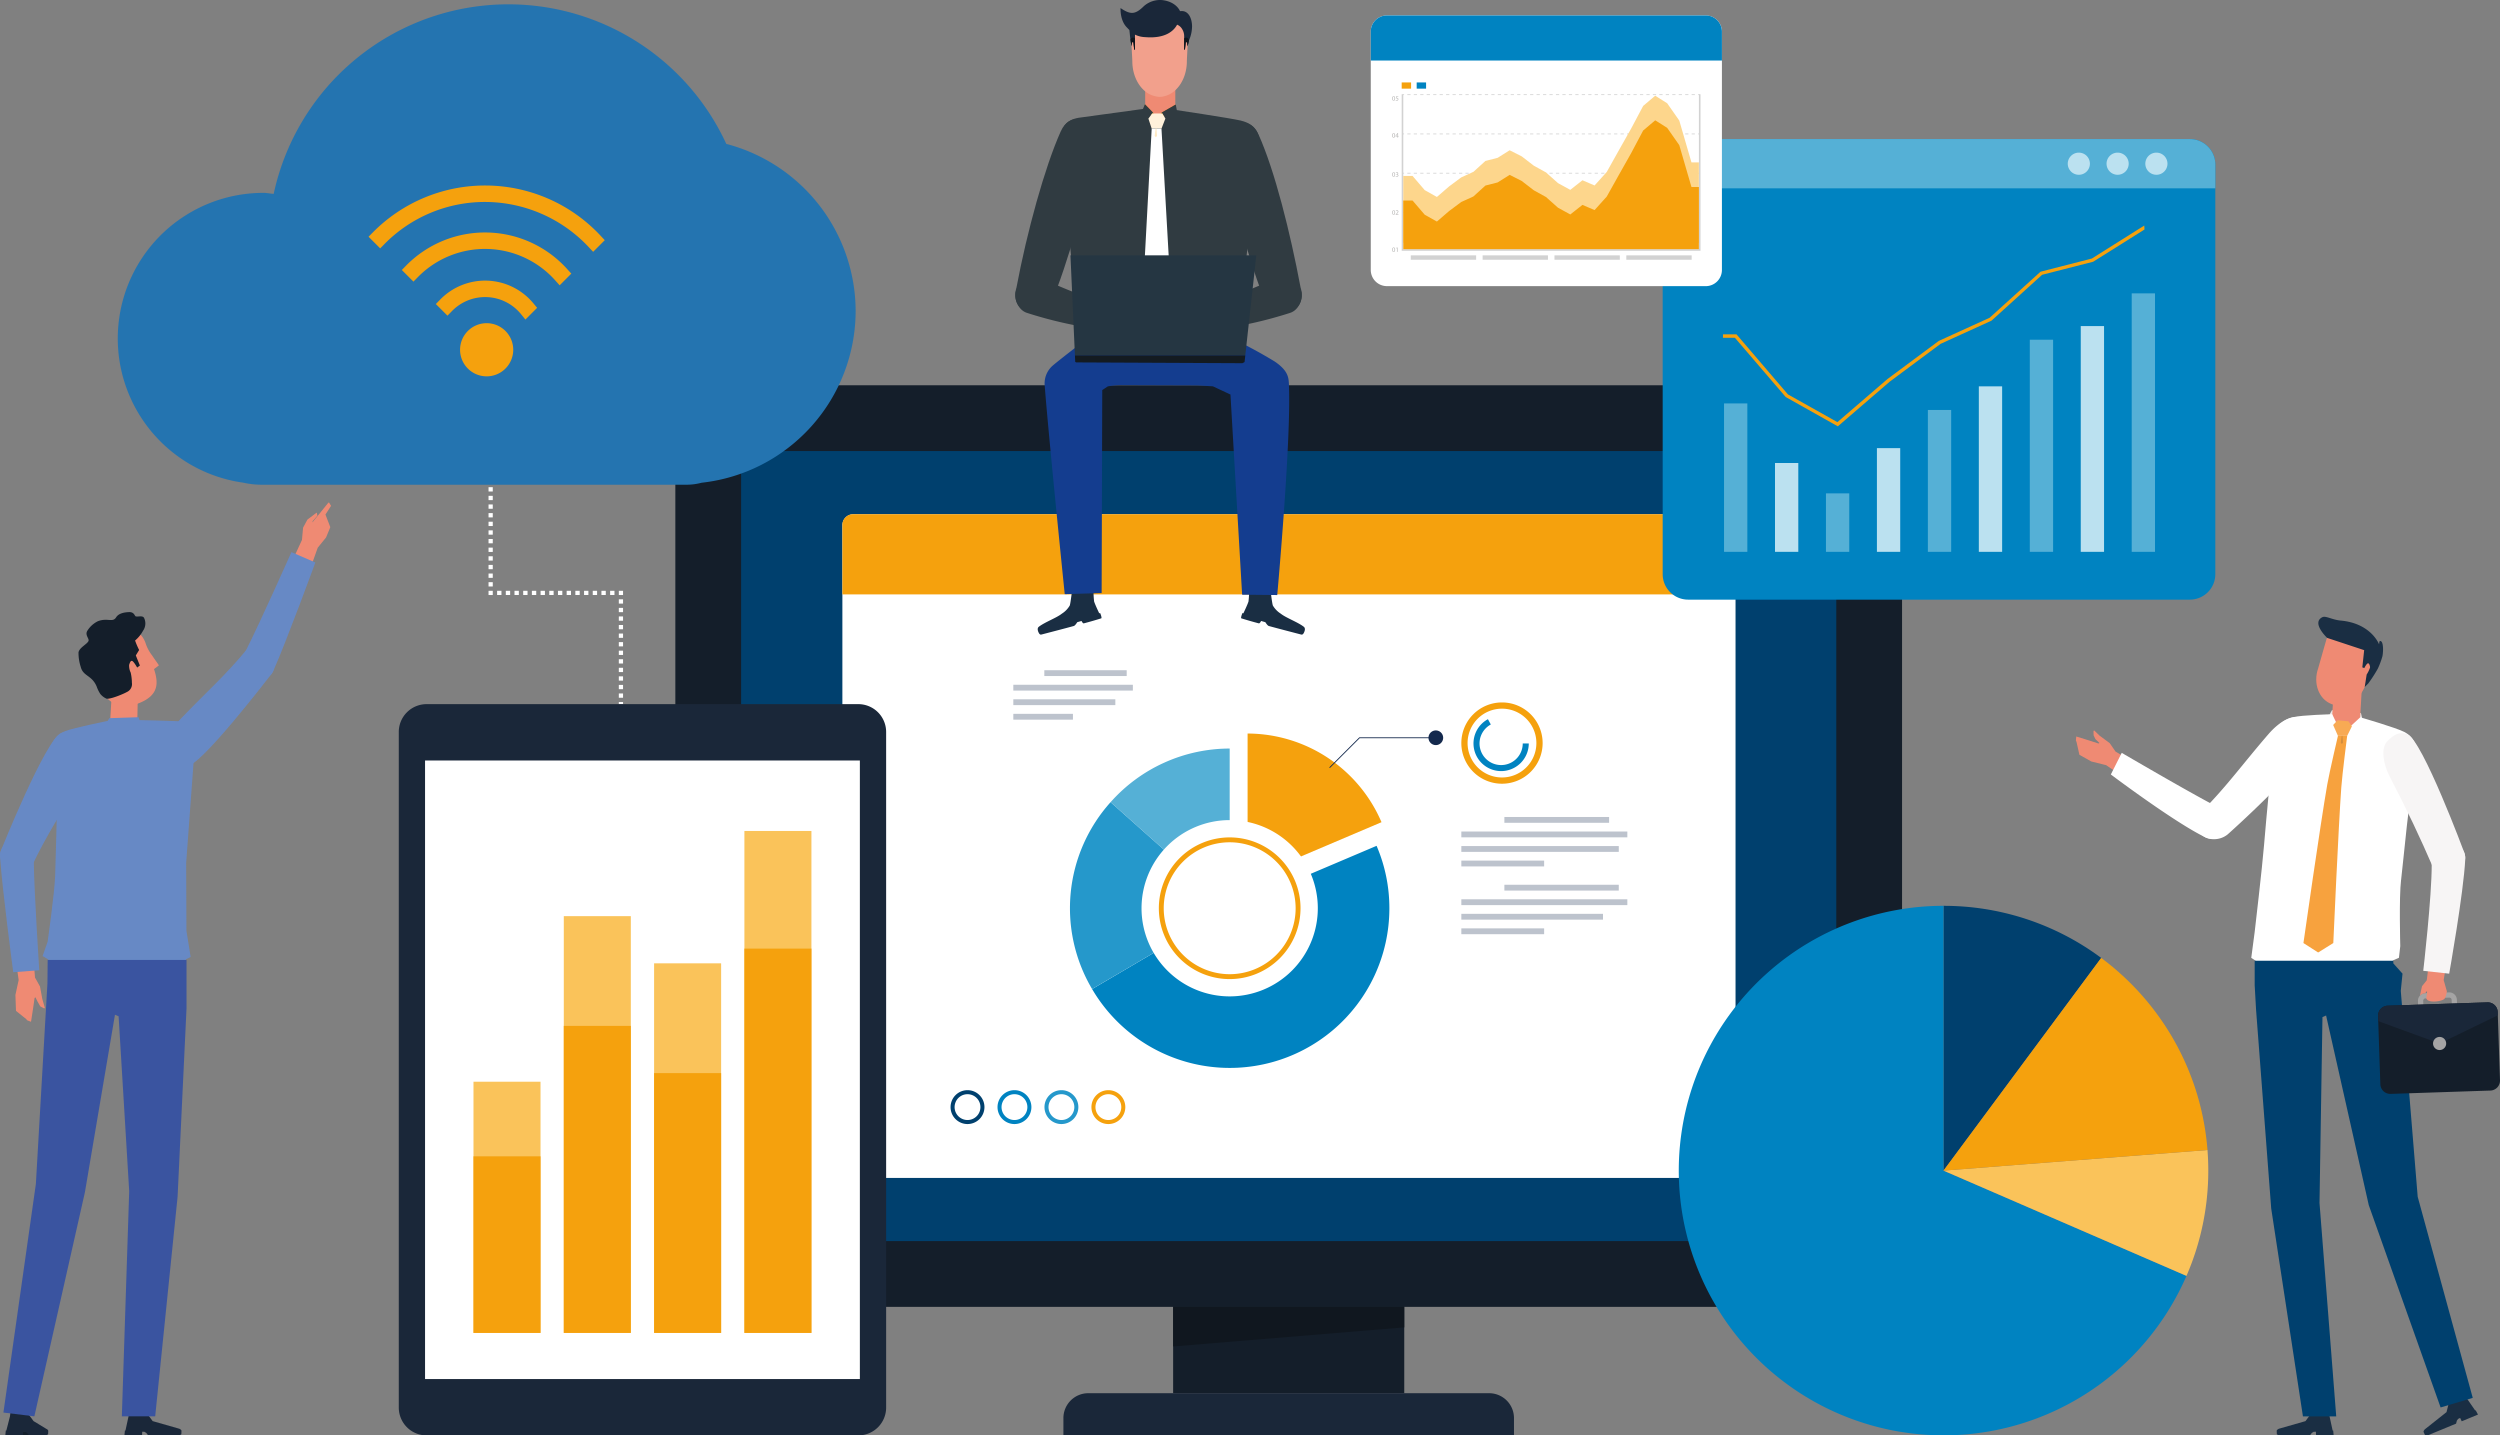 <svg height="358.852" viewBox="0 0 625 358.852" width="625" xmlns="http://www.w3.org/2000/svg" xmlns:xlink="http://www.w3.org/1999/xlink"><rect x="0" y="0" width="625" height="358.852" fill="#808080" stroke="none"/><clipPath id="a"><path d="m0 0h625v358.852h-625z"/></clipPath><clipPath id="b"><path d="m0 0h184.494v120.095h-184.494z"/></clipPath><clipPath id="c"><path d="m0 0h.559v2.032h-.559z"/></clipPath><g clip-path="url(#a)"><path d="m0 0h57.779v38.031h-57.779z" fill="#141e2a" transform="translate(293.284 310.271)"/><g clip-path="url(#a)"><path d="m403.6 391.74h-112.645v-4.334a6.216 6.216 0 0 1 6.216-6.216h100.211a6.216 6.216 0 0 1 6.216 6.216z" fill="#1a2739" transform="translate(-25.103 -32.888)"/><path d="m320.977 357.562h57.779v5.131l-57.779 4.774z" fill="#10171f" transform="translate(-27.693 -30.849)"/><path d="m481.792 335.808h-287.351a9.663 9.663 0 0 1 -9.663-9.663v-211.065a9.663 9.663 0 0 1 9.663-9.663h287.351a9.663 9.663 0 0 1 9.663 9.663v211.065a9.662 9.662 0 0 1 -9.663 9.663" fill="#141e2a" transform="translate(-15.942 -9.095)"/><path d="m0 0h273.793v197.508h-273.793z" fill="#00406e" transform="translate(185.277 112.763)"/><path d="m451.009 306.62h-217.769a2.761 2.761 0 0 1 -2.761-2.761v-160.408a2.762 2.762 0 0 1 2.761-2.761h217.769a2.762 2.762 0 0 1 2.761 2.761v160.408a2.761 2.761 0 0 1 -2.761 2.761" fill="#fff" transform="translate(-19.885 -12.138)"/><path d="m451.07 140.691h-217.938a2.653 2.653 0 0 0 -2.653 2.653v17.4h223.292v-17.352a2.7 2.7 0 0 0 -2.7-2.7" fill="#f5a10d" transform="translate(-19.885 -12.138)"/><path d="m0 0h7.527v15.777h-7.527z" fill="#ef8a73" transform="translate(286.299 19.67)"/><path d="m317.707 24.375c3.231-.7 5.7-4.347 5.7-8.776 0-.481.239-4.584.349-7.293a4.176 4.176 0 0 0 -1.83-3.622l-.558-.38a4.194 4.194 0 0 0 -2.356-.725h-5.437a4.19 4.19 0 0 0 -4.187 4.352c.111 2.687.387 7.164.387 7.668 0 4.53 2.588 8.232 5.928 8.806a3.551 3.551 0 0 0 1.014.115 3.715 3.715 0 0 0 .987-.145" fill="#f2a08c" transform="translate(-26.693 -.309)"/><path d="m324.465 6.568c-.019-1.926-.874-4.109-3.005-3.772 0 0-.859-2.331-4.41-2.768a6.1 6.1 0 0 0 -4.593 1.472c-2.167 2.151-3.341 2.24-5.866.518 0 0-.2 2.993 1.529 4.79.249.26.466.488.672.7.033.267.07.583.109.969a25.677 25.677 0 0 0 .444 3.066l.116-.991h.327l.212 1.831.2.016-.005-3.742a6.25 6.25 0 0 0 2.555.627c5.337.443 7.3-1.823 7.974-3.114a2.522 2.522 0 0 1 1.257 1.1 3.317 3.317 0 0 1 .512 1.683v.572 2.87l.2-.016.208-1.825h.327l.119 1.021a14.165 14.165 0 0 0 .32-1.416 8.977 8.977 0 0 0 .8-3.6" fill="#1a2739" transform="translate(-26.451)"/><path d="m309.7 10.334a.766.766 0 0 0 -.4.441 13.563 13.563 0 0 0 .281 1.661l.116-.991h.327l.207 1.825.2.016v-2.807a.7.7 0 0 0 -.729-.144" fill="#0f151c" transform="translate(-26.685 -.887)"/><path d="m324.192 13.269.208-1.824h.327l.119 1.021a14.2 14.2 0 0 0 .32-1.417s.016-.035.042-.093a.869.869 0 0 0 -.464-.624.717.717 0 0 0 -.751.163v2.789z" fill="#0f151c" transform="translate(-27.953 -.887)"/><path d="m294.516 85.037 1.77.4.094 1.907 36.7.115-.046-1.977 1.452-1.049 5.414-44.173c.178-3.2.033-6.446-4.728-7.568-2.479-.585-16.3-2.654-16.3-2.654l-4.444 2.654-3.06-2.969-16.634 2.277c-3.432.591-4.677 2.541-4.485 7z" fill="#303b41" transform="translate(-25.04 -2.564)"/><path d="m340.137 167.156s-.187-.107-.218-.06c-.1.154-.5 1.238-.281 1.308 1.053.333 2.88.872 4.36 1.256.263.069.567-.6.567-.6l1.074.308s.5.852.866.952c2.006.556 6.635 1.757 7.948 2.1.226.058.274.071.364.052a.68.68 0 0 0 .305-.219c.252-.355.687-1.3.122-1.74-1.524-1.181-4.483-2.239-5.76-3.278a5.992 5.992 0 0 1 -1.969-2.028c-.232-.584-.725-5.026-.725-5.026h-5.232a25.3 25.3 0 0 1 -.138 4.02c-.285.889-1.283 2.956-1.283 2.956" fill="#1a2e43" transform="translate(-29.297 -13.82)"/><path d="m299.31 167.156s.187-.107.218-.06c.1.154.5 1.238.281 1.308-1.053.333-2.88.872-4.36 1.256-.263.069-.567-.6-.567-.6l-1.074.308s-.5.852-.866.952c-2.006.556-6.635 1.757-7.948 2.1-.226.058-.274.071-.364.052a.68.68 0 0 1 -.305-.219c-.252-.355-.687-1.3-.122-1.74 1.524-1.181 4.483-2.239 5.76-3.278a5.992 5.992 0 0 0 1.969-2.028c.232-.584.725-5.026.725-5.026h5.232a25.3 25.3 0 0 0 .138 4.02c.285.889 1.283 2.956 1.283 2.956" fill="#1a2e43" transform="translate(-24.496 -13.82)"/><path d="m295.483 93.235s-5.736 4.364-7.737 6.081a5.936 5.936 0 0 0 -1.909 4.951c1 12.948 5.007 52.11 5.007 52.11l9.226-.277.154-50.745 1.389-.921a18.657 18.657 0 0 1 3.766-.322l18.55.07 3.961.235 4.386 2.051 2.916 50.039 8.778.09s3.617-39.825 2.9-53.069c-.086-1.584-.446-3.205-3.5-5.294a116.092 116.092 0 0 0 -10.4-5.641l-.262-1.777-37.211.087z" fill="#143d8f" transform="translate(-24.66 -7.835)"/><path d="m295.215 81.873 7.434 2.222 7.042 1.1 1.173 3.805-.533 4.242-1.122.026-.209-1.268-6.085.143.161-2.311-1.611-1.38-7.428-.881z" fill="#f2b190" transform="translate(-25.369 -7.064)"/><path d="m336.921 81.873-7.434 2.222-7.042 1.1-1.174 3.805.533 4.241 1.122.026.212-1.267 6.085.144-.162-2.181 1.611-1.38 7.305-1.489z" fill="#f2b190" transform="translate(-27.718 -7.064)"/><path d="m354 74.753c-2.609-13.879-6.468-29.24-10.469-38.145-2.159-4.806-6.832-2.9-7.909-1.867-1.44 1.374-1.379 4.717-.662 8.29 1.318 6.57 6.467 26.892 10.411 35.605 1.33 2.941 4.415 2.88 6.6 1.836 3.481-1.664 2.028-5.719 2.028-5.719" fill="#303b41" transform="translate(-28.857 -2.889)"/><path d="m351.027 84.785a104.42 104.42 0 0 1 -18.183 4.11l-2.125-6.433s5.194-1.1 15.7-5.858c2.96-1.34 6.294-.576 7.4 2.683.56 1.648-.415 4.775-2.8 5.5" fill="#303b41" transform="translate(-28.534 -6.555)"/><path d="m278.09 74.67c2.609-13.879 7.068-30.124 11.068-39.028 2.159-4.806 6.831-2.9 7.909-1.868 1.44 1.374 1.378 4.717.662 8.29-1.318 6.57-7.067 27.775-11.01 36.489-1.33 2.941-4.415 2.88-6.6 1.836-3.481-1.664-2.028-5.719-2.028-5.719" fill="#303b41" transform="translate(-23.967 -2.806)"/><path d="m280.739 84.785a104.44 104.44 0 0 0 18.183 4.11l2.125-6.433s-5.194-1.1-15.7-5.858c-2.96-1.34-6.294-.576-7.4 2.683-.56 1.648.415 4.775 2.8 5.5" fill="#303b41" transform="translate(-23.967 -6.555)"/><path d="m321.2 30.019.07-1.341-.115-.016-3.46 1.983-1.049 1.975z" fill="#ad730c" transform="translate(-27.319 -2.473)"/><path d="m317.793 30.646.119.037 2.122 3.543 1.593-4.2-.258-1.351-.115-.016z" fill="#303b41" transform="translate(-27.418 -2.473)"/><path d="m313.338 29.979-.127-1.35.114-.016 1.974 2.028 1.049 1.975z" fill="#ad730c" transform="translate(-27.023 -2.469)"/><path d="m315.258 30.641-.119.037-2.411 3.3v-4.271l.441-1.077.115-.016z" fill="#303b41" transform="translate(-26.981 -2.469)"/><path d="m315.028 34.832h2.452l.978-2.513-.767-1.279h-2.536l-.948 1.285z" fill="#fff1db" transform="translate(-27.109 -2.678)"/><path d="m317.307 35.19 2.81 49.577-4.011 2.5-3.9-2.5 2.654-49.577z" fill="#fff" transform="translate(-26.936 -3.036)"/><path d="m316.377 35.19.145 1.829-.3.325-.3-.325.248-1.829z" fill="#ffeac3" transform="translate(-27.258 -3.036)"/><path d="m339.351 69.855h-46.469l1.118 25.028h42.59z" fill="#253642" transform="translate(-25.269 -6.027)"/><path d="m336.516 98.907.183-1.661h-42.59l.072 1.611.252.133 41.546.2z" fill="#141b21" transform="translate(-25.375 -8.39)"/><path d="m4.346 275.184 2.555 2.06.252.305.951.365.514-3.323.382-2.632.221-.151.471.979.734 1.284.971.509.175-.131-.65-2.233-.567-3.108-1.249-2.25-.529-6.423-4.527.226.966 6.825-.809 3.729z" fill="#ef8a73" transform="translate(-.35 -22.47)"/><path d="m7.878 234.005s-.641 1.411-4.063.558c-1.982-.5-4.543-1.9-3.588-4.615 0 0 11.274-28.1 15.1-29.411 2.049-.7 4.34.723 5.852 2.373 1.6 1.74.864 5.705-.821 8.743-4.632 8.354-8.854 14.555-12.476 22.352" fill="#6789c5" transform="translate(-.002 -17.286)"/><path d="m3.311 262.852s-2.729-20.4-3.3-28.831c-.207-3.037 3.013-4.885 5.025-4.468 2.559.531 3.372 3.325 3.407 5.656.125 8.087 1.367 27.16 1.367 27.16z" fill="#6789c5" transform="translate(0 -19.8)"/><path d="m30.437 191.251 6.58-.349-.207 10.453-6.99.257z" fill="#ef8a73" transform="translate(-2.573 -16.471)"/><path d="m41.81 181.186c.019.056-1.212.909-1.192.965 1.308 3.927.976 6.964-4.782 8.861a6.33 6.33 0 0 1 -8.371-4.2c-.195-.566-2.992-7.757-3.068-8.321l1.9-3.048 4.615-3.127 4.476-.23a6.238 6.238 0 0 1 3.112 3.547 9.972 9.972 0 0 0 1.659 3.11c.852 1.3 1.584 2.238 1.655 2.443" fill="#ef8a73" transform="translate(-2.105 -14.847)"/><path d="m33.584 187.445c-.89.511-4.059 1.824-5.076 1.68a3.993 3.993 0 0 1 -1.581-1.19 8.459 8.459 0 0 1 -.915-1.871c-1.223-2.88-3.384-2.5-3.987-4.916a11.41 11.41 0 0 1 -.55-3.58c.185-1.238 2.236-2.1 2.51-2.906.2-.588-.992-1.481-.271-2.565a6.437 6.437 0 0 1 2.626-2.353c2.445-.906 3.679.43 4.551-.976.7-1.125 2.416-1.257 3.18-1.293 1.323-.062 1.417.918 1.675 1.043.477.229 1.69-.283 2.1.372a3.153 3.153 0 0 1 -.252 3.269 8.322 8.322 0 0 1 -1.975 2.42 19.047 19.047 0 0 0 1.013 2.37l-.826 1.354s.792 2.007 1.017 2.52l-.682.519s-.9-1.649-1.331-1.68c-.378-.027-.547.641-.679 1a3.9 3.9 0 0 0 .387 1.927 11.522 11.522 0 0 1 .306 2.557 2.164 2.164 0 0 1 -1.241 2.3" fill="#141e2a" transform="translate(-1.85 -14.449)"/><path d="m35.889 196.959s7.256.151 9.346.258c5.143.261 4.532 5.2 4.244 9.232l-1.932 26.222.066 16.942 1.056 6.551-1.161.567-.089 2.309-34.378.139.042-2.375-1.435-.858 1.259-3.568s1.716-12 1.888-16.5c.165-4.326.435-16.5.435-16.5l-1.758-10.032c-.634-3.225-.275-8.113 3.919-9.672 2.229-.828 10.515-2.516 10.515-2.516l.444-.685 7.307-.242z" fill="#6789c5" transform="translate(-1.005 -16.93)"/><path d="m38.674 391.275h-.185l-.04.921h-4.407l.12-1.219h.144v-.013l.969-4.479h4.576l.1.59 1.155 1.548 6.684 1.912s.525.228.515.518l-.018.528-.011.318s-.082.141-.627.3h-7.671l-.463-.617-.45-.283z" fill="#1a2739" transform="translate(-2.937 -33.345)"/><path d="m0 0h2.191v1.068h-2.191z" fill="#131f2b" transform="translate(5.481 357.784)"/><path d="m6.086 391.23h-.186l-.04.921h-4.406l.12-1.219h.143v-.013l.9-3.531.175-1.424 4.473.476.1.59 1.155 1.548 3.147 1.912s.526.228.516.518l-.019.528-.01.318s-.082.141-.627.3h-4.137l-.463-.617-.45-.283z" fill="#1a2739" transform="translate(-.125 -33.3)"/><path d="m9.048 318.65-8.113 57.15 7.734.948 12.639-56.018 7.516-44.388.908.395 2.649 43.724-1.839 56.284h8.338l5.6-54.9 2.229-47v-12.211h-34.709l-.058 5.849z" fill="#3a54a0" transform="translate(-.081 -22.659)"/><path d="m89.326 143.657-1.215-3.157 1.4-2.174-.483-.815h-.176l-2.174 2.7-1.761 2.175-.1.048.149-.347.577-.655.536-.617-.117-.762-.083-.006-2.262 1.7-1.1 2.027-.281 3.082-4.019 8.712 4.782 2.123 3.18-8.9 2.089-2.573z" fill="#ef8a73" transform="translate(-6.749 -11.864)"/><path d="m65.552 177.823s.982-1.2 4.071.5c1.789.985 3.906 3 2.286 5.38 0 0-18.409 24.063-21.2 23-4.437-1.7-4.337-3.4-4.622-5.919-.265-2.346.829-3.452 3.235-5.957 6.617-6.889 10.726-10.395 16.225-17" fill="#6789c5" transform="translate(-3.973 -15.307)"/><path d="m84.555 153.662s-7.072 19.329-10.486 27.058c-1.23 2.785-5.12 2.994-6.876 1.925-1.376-.838-1.089-4.818-.037-6.9 3.65-7.218 11.422-24.68 11.422-24.68z" fill="#6789c5" transform="translate(-5.717 -13.034)"/><path d="m0 0h1.057v.528h-1.057z" fill="#fff" transform="translate(122.135 115.871)"/><path d="m134.724 157.714h-1.057v-1.079h1.057zm0-2.159h-1.057v-1.079h1.057zm0-2.158h-1.057v-1.079h1.057zm0-2.159h-1.057v-1.079h1.057zm0-2.159h-1.057v-1.079h1.057zm0-2.158h-1.057v-1.079h1.057zm0-2.158h-1.057v-1.079h1.057zm0-2.159h-1.057v-1.079h1.057zm0-2.158h-1.057v-1.079h1.057zm0-2.159h-1.057v-1.079h1.057zm0-2.159h-1.057v-1.079h1.057zm0-2.158h-1.057v-1.079h1.057zm0-2.159h-1.057v-1.081h1.057zm0-2.158h-1.057v-1.079h1.057z" fill="#fff" transform="translate(-11.532 -11.093)"/><path d="m0 0h1.057v1.057h-1.057z" fill="#fff" transform="translate(122.135 147.7)"/><path d="m165.354 162.7h-1.086v-1.057h1.086zm-2.174 0h-1.086v-1.057h1.086zm-2.173 0h-1.086v-1.057h1.086zm-2.174 0h-1.086v-1.057h1.086zm-2.173 0h-1.087v-1.057h1.087zm-2.174 0h-1.086v-1.057h1.086zm-2.173 0h-1.086v-1.057h1.086zm-2.174 0h-1.086v-1.057h1.086zm-2.173 0h-1.086v-1.057h1.086zm-2.174 0h-1.087v-1.057h1.087zm-2.174 0h-1.086v-1.057h1.086zm-2.173 0h-1.086v-1.057h1.086zm-2.174 0h-1.086v-1.057h1.086zm-2.173 0h-1.086v-1.057h1.088z" fill="#fff" transform="translate(-11.735 -13.946)"/><path d="m0 0h1.057v1.057h-1.057z" fill="#fff" transform="translate(154.706 147.7)"/><path d="m170.37 188.584h-1.057v-1.07h1.057zm0-2.14h-1.057v-1.07h1.057zm0-2.14h-1.057v-1.07h1.057zm0-2.14h-1.057v-1.07h1.057zm0-2.14h-1.057v-1.07h1.057zm0-2.14h-1.057v-1.07h1.057zm0-2.14h-1.057v-1.07h1.057zm0-2.14h-1.057v-1.07h1.057zm0-2.141h-1.057v-1.07h1.057zm0-2.139h-1.057v-1.07h1.057zm0-2.14h-1.057v-1.07h1.057zm0-2.141h-1.057v-1.07h1.057z" fill="#fff" transform="translate(-14.608 -14.147)"/><path d="m0 0h1.057v.528h-1.057z" fill="#fff" transform="translate(154.705 175.507)"/><g clip-path="url(#b)" transform="translate(29.417 1.083)"><path d="m216.689 77.876a43.3 43.3 0 0 0 -32.335-41.8 60 60 0 0 0 -113.154 12.498c-.849-.059-1.657-.255-2.521-.255a36.4 36.4 0 0 0 -5.084 72.451 20.747 20.747 0 0 0 4.449.51h106.541a14.483 14.483 0 0 0 3.577-.491 43.256 43.256 0 0 0 38.527-42.913" fill="#2474b0" transform="translate(-32.195 -1.185)"/></g><path d="m139.17 95.072a6.645 6.645 0 1 1 -6.645-6.646 6.645 6.645 0 0 1 6.645 6.646" fill="#f5a10d" transform="translate(-10.861 -7.629)"/><path d="m143.711 82.547a15.672 15.672 0 0 0 -23.447-.955l-1.016 1.04 2.908 2.908 1.048-1.07a11.569 11.569 0 0 1 17.407.776l1.027 1.268 2.933-2.933z" fill="#f5a10d" transform="translate(-10.288 -6.624)"/><path d="m151.374 72.859a27.638 27.638 0 0 0 -40.412-.919l-1.022 1.045 2.908 2.908 1.038-1.06a23.524 23.524 0 0 1 34.475.83l1.036 1.152 2.92-2.92z" fill="#f5a10d" transform="translate(-9.485 -5.488)"/><path d="m158.922 63.389a39.462 39.462 0 0 0 -57.05-.87l-1.035 1.044 2.911 2.911 1.043-1.057a35.227 35.227 0 0 1 25.209-10.548 35.6 35.6 0 0 1 25.94 11.352l1.043 1.115 2.908-2.909z" fill="#f5a10d" transform="translate(-8.7 -4.379)"/><path d="m109.11 368.513v-168.894a6.961 6.961 0 0 1 6.961-6.962h107.916a6.961 6.961 0 0 1 6.961 6.962v168.894a6.961 6.961 0 0 1 -6.961 6.961h-107.916a6.961 6.961 0 0 1 -6.961-6.961" fill="#1a2739" transform="translate(-9.414 -16.622)"/><path d="m0 0h108.704v154.638h-108.704z" fill="#fff" transform="translate(106.263 190.124)"/><path d="m0 0h16.757v125.487h-16.757z" fill="#fac35a" transform="translate(186.101 207.741)"/><path d="m0 0h16.757v92.397h-16.757z" fill="#fac35a" transform="translate(163.524 240.832)"/><path d="m0 0h16.757v104.191h-16.757z" fill="#fac35a" transform="translate(140.948 229.037)"/><path d="m0 0h16.757v62.799h-16.757z" fill="#fac35a" transform="translate(118.372 270.429)"/><path d="m0 0h16.757v96.077h-16.757z" fill="#f5a10d" transform="translate(186.101 237.151)"/><path d="m0 0h16.757v64.951h-16.757z" fill="#f5a10d" transform="translate(163.524 268.277)"/><path d="m0 0h16.757v76.758h-16.757z" fill="#f5a10d" transform="translate(140.948 256.47)"/><path d="m0 0h16.757v44.146h-16.757z" fill="#f5a10d" transform="translate(118.372 289.083)"/><path d="m0 0h26.18v1.455h-26.18z" fill="#bdc3cd" transform="translate(376.096 204.245)"/><path d="m0 0h41.5v1.455h-41.5z" fill="#bdc3cd" transform="translate(365.335 207.88)"/><path d="m0 0h39.36v1.455h-39.36z" fill="#bdc3cd" transform="translate(365.334 211.515)"/><path d="m0 0h20.697v1.455h-20.697z" fill="#bdc3cd" transform="translate(365.335 215.151)"/><path d="m0 0h28.598v1.455h-28.598z" fill="#bdc3cd" transform="translate(376.096 221.188)"/><path d="m0 0h41.5v1.456h-41.5z" fill="#bdc3cd" transform="translate(365.335 224.822)"/><path d="m0 0h35.415v1.456h-35.415z" fill="#bdc3cd" transform="translate(365.335 228.457)"/><path d="m0 0h20.697v1.455h-20.697z" fill="#bdc3cd" transform="translate(365.335 232.093)"/><path d="m264.318 306.748a4.235 4.235 0 1 1 4.235-4.236 4.241 4.241 0 0 1 -4.235 4.236m0-7.463a3.228 3.228 0 1 0 3.228 3.227 3.231 3.231 0 0 0 -3.228-3.227" fill="#00406e" transform="translate(-22.439 -25.735)"/><path d="m277.165 306.748a4.235 4.235 0 1 1 4.234-4.236 4.24 4.24 0 0 1 -4.234 4.236m0-7.463a3.228 3.228 0 1 0 3.227 3.227 3.231 3.231 0 0 0 -3.227-3.227" fill="#0083c1" transform="translate(-23.548 -25.735)"/><path d="m290.013 306.748a4.235 4.235 0 1 1 4.234-4.236 4.24 4.24 0 0 1 -4.234 4.236m0-7.463a3.228 3.228 0 1 0 3.227 3.227 3.231 3.231 0 0 0 -3.227-3.227" fill="#2598cb" transform="translate(-24.656 -25.735)"/><path d="m302.86 306.748a4.235 4.235 0 1 1 4.234-4.236 4.24 4.24 0 0 1 -4.234 4.236m0-7.463a3.228 3.228 0 1 0 3.227 3.227 3.231 3.231 0 0 0 -3.227-3.227" fill="#f5a10d" transform="translate(-25.765 -25.735)"/><path d="m374.828 222.865a36.52 36.52 0 0 0 -33.478-22.165v36.4z" fill="#f5a10d" transform="translate(-29.451 -17.316)"/><path d="m333.638 204.806a39.848 39.848 0 0 0 -29.775 13.41l29.775 26.516z" fill="#55b0d6" transform="translate(-26.216 -17.67)"/><path d="m369.927 231.421-36.727 15.607-34.394 20.2a39.9 39.9 0 0 0 74.319-20.2 39.542 39.542 0 0 0 -3.2-15.607" fill="#0083c1" transform="translate(-25.78 -19.966)"/><path d="m302.9 219.482a39.674 39.674 0 0 0 -4.619 46.712l34.399-20.194z" fill="#2598cb" transform="translate(-25.258 -18.936)"/><path d="m363.849 209.405-.153-.153 7.512-7.511h19.42v.216h-19.328z" fill="#14294d" transform="translate(-31.379 -17.406)"/><path d="m394.511 201.686a1.834 1.834 0 1 1 -1.835-1.835 1.835 1.835 0 0 1 1.835 1.835" fill="#14294d" transform="translate(-33.721 -17.243)"/><path d="m356.4 246.421a22.035 22.035 0 1 1 -22.035-22.035 22.035 22.035 0 0 1 22.035 22.035" fill="#fff" transform="translate(-26.947 -19.359)"/><path d="m334.778 264.54a17.711 17.711 0 1 1 17.711-17.711 17.73 17.73 0 0 1 -17.711 17.711m0-34.2a16.488 16.488 0 1 0 16.487 16.487 16.505 16.505 0 0 0 -16.487-16.487" fill="#f5a10d" transform="translate(-27.356 -19.768)"/><path d="m0 0h20.594v1.455h-20.594z" fill="#bdc3cd" transform="translate(261.08 167.555)"/><path d="m0 0h29.887v1.455h-29.887z" fill="#bdc3cd" transform="translate(253.33 171.19)"/><path d="m0 0h25.505v1.455h-25.505z" fill="#bdc3cd" transform="translate(253.33 174.824)"/><path d="m0 0h14.905v1.455h-14.905z" fill="#bdc3cd" transform="translate(253.33 178.46)"/><path d="m409.992 192.19a10.161 10.161 0 1 0 10.161 10.161 10.161 10.161 0 0 0 -10.161-10.161m0 18.759a8.6 8.6 0 1 1 8.6-8.6 8.6 8.6 0 0 1 -8.6 8.6" fill="#f5a10d" transform="translate(-34.496 -16.582)"/><path d="m410.065 209.75a6.909 6.909 0 0 1 -3.3-12.978l.723 1.326a5.4 5.4 0 1 0 7.979 4.743h1.51a6.917 6.917 0 0 1 -6.909 6.909" fill="#0083c1" transform="translate(-34.783 -16.977)"/><path d="m531.749 247.841a65.9 65.9 0 0 1 39.43 13.025l-39.43 53.171z" fill="#00406e" transform="translate(-45.878 -21.383)"/><path d="m525.5 314.037v-66.2a66.192 66.192 0 1 0 60.746 92.514z" fill="#0083c1" transform="translate(-39.627 -21.383)"/><path d="m531.749 319.8 66-5.15q.2 2.549.2 5.15a65.974 65.974 0 0 1 -5.451 26.319z" fill="#fac35a" transform="translate(-45.878 -27.147)"/><path d="m586.749 278.426a66.547 66.547 0 0 0 -15.571-16.33l-39.429 53.172 66-5.15a65.83 65.83 0 0 0 -11-31.693" fill="#f5a10d" transform="translate(-45.878 -22.613)"/><path d="m645.44 196.311.067-1.265-.109-.016-3.264 1.871-1.392 3.5z" fill="#0a606a" transform="translate(-55.282 -16.827)"/><path d="m642.266 196.9.112.035 2.521 3.705 1.029-4.361-.29-1.234-.109-.016z" fill="#ece7e7" transform="translate(-55.413 -16.827)"/><path d="m637.865 195.321.193-1.086h.11l1.561 2.35.766 3.747z" fill="#0a606a" transform="translate(-55.033 -16.758)"/><path d="m639.589 196.584-.112.035-3.228 3.432 1.068-4.718.6-1.1h.109z" fill="#ece7e7" transform="translate(-54.894 -16.758)"/><path d="m0 0h11.218v7.011h-11.218z" fill="#ef8a73" transform="matrix(.056 -.998 .998 .056 582.785 183.648)"/><path d="m634.25 181.989c-1.386 3.818.133 7.872 3.388 9.054s7.019-.956 8.4-4.774c.2-.54 3.011-7.385 3.094-7.925l-12.487-4.531c-.282.468-2.2 7.637-2.4 8.176" fill="#ef8a73" transform="translate(-54.677 -14.996)"/><path d="m635.271 185.18s2.325 2.5 5.187 2.139c0 0-4.54 3.249-5.187-2.139" fill="#ef8a73" transform="translate(-54.81 -15.977)"/><path d="m649.483 175.631c.071-.168.032-.78.24-.812.844-.128.889 2.3.615 3.8a20.221 20.221 0 0 1 -1.153 3.1 34.252 34.252 0 0 1 -2.4 3.717l-.879.876.482-3.1a8.383 8.383 0 0 0 .845-1.742c.043-.291-.165-1.042-.456-1.084-.383-.054-.976 1.2-.976 1.2l-.494-.188.46-4.3-9.242-3.059s-4.019-3.754-1.231-5.168c.882-.448 2.377.628 4.629.835 7.6.7 9.557 5.912 9.557 5.912" fill="#1a2e43" transform="translate(-54.727 -14.562)"/><path d="m568.852 205.938-.717-3.2-.162-.36.092-1.012 2.966.918 2.6.84.232-.132-1.015-.981-.442-.947-.028-1.095.194-.1 1.329 1.288 2.534 1.879 1.464 2.112 5.518 3.306-2.2 3.955-5.685-3.876-3.7-.919z" fill="#ef8a73" transform="translate(-49.003 -17.245)"/><path d="m602.372 219.739a4.661 4.661 0 0 0 -.308 5.548c1.143 1.689 4.51 2.062 6.733.235 0 0 19.511-17.342 21.132-23.14.683-2.441-1.121-5.123-3.186-5.976-2.177-.9-5.418 1.361-7.689 3.979-6.245 7.2-10.612 13.286-16.682 19.354" fill="#fff" transform="translate(-51.875 -16.928)"/><path d="m577.538 211.392s16.134 12.151 23.751 15.768a4.236 4.236 0 0 0 5.463-2.223c.788-2.487-.8-4.507-2.866-5.582-7.16-3.73-23.623-13.37-23.623-13.37z" fill="#fff" transform="translate(-49.829 -17.772)"/><path d="m653.412 236.806c-.536 4.458-.2 16.573-.2 16.573l-.336 2.924-1.53.669.005 1.655-34.289-.064-.025-1.531-1.079-.706.854-6.463s1.918-16.39 2.342-21.712c.483-6.063 2.2-23.7 2.2-23.7.22-4.029.445-7.1 5.192-8.314 2.023-.516 9.661-.717 9.661-.717l2.4 5.017 4.6-4.253s8.944 2.582 11.048 3.681c3.957 2.07 3.473 6.888 2.668 10.069-1.626 6.426-2.71 20.293-3.5 26.874" fill="#fff" transform="translate(-53.143 -16.86)"/><path d="m632.537 391.277h.184l.04.92h4.4l-.12-1.218h-.144v-.013l-.968-4.471h-4.567l-.1.589-1.153 1.545-6.671 1.909s-.525.228-.515.517l.019.527.011.317s.081.141.625.3h7.651l.462-.616.45-.283z" fill="#1a2e43" transform="translate(-53.745 -33.346)"/><path d="m672.081 387.5.17-.07.388.834 4.066-1.679-.575-1.079-.134.053v-.013l-2.6-3.764-4.221 1.743.135.581-.476 1.869-5.438 4.31s-.4.412-.279.675l.218.48.133.29s.129.1.692.037l7.07-2.92.192-.745.308-.433z" fill="#1a2e43" transform="translate(-57.21 -32.939)"/><path d="m657.649 321.878 13.762 50.27-8.037 2.395-17.962-50.589-10.666-47.394-.906.394-.739 46.469 4.18 53.352h-8.323l-7.932-51.975-3.781-49.612-.351-6.218v-6.1h34.644l.023.656 2.293 2.568-.435 4.3z" fill="#00406e" transform="translate(-53.224 -22.68)"/><path d="m639.557 200.965h2.313l1.176-2.376-.859-1.263-2.723-.254-1.1 1.173z" fill="#f8aa54" transform="translate(-55.076 -17.003)"/><path d="m641.168 201.332s-1.236 9.643-1.47 12.875c-.7 9.659-2 38.927-2 38.927l-3.785 2.358-3.682-2.358s4.251-29.87 5.965-39.671c.535-3.059 2.664-12.131 2.664-12.131z" fill="#f7a23e" transform="translate(-54.374 -17.37)"/><g clip-path="url(#c)" opacity=".5" transform="translate(585.191 183.962)"><path d="m640.869 201.332.137 1.725-.28.307-.28-.307.233-1.725z" fill="#ad773c" transform="translate(-640.447 -201.332)"/></g><path d="m661.723 278.2-.153-4.535a1.886 1.886 0 0 1 1.819-1.944l5.961-.2a1.882 1.882 0 0 1 1.944 1.817l.152 4.536zm7.765-5.366a.622.622 0 0 0 -.092-.005l-5.962.2a.575.575 0 0 0 -.555.593l.109 3.228 7.108-.238-.108-3.227a.573.573 0 0 0 -.182-.4.567.567 0 0 0 -.318-.15" fill="#a5a4a4" transform="translate(-57.079 -23.426)"/><path d="m678.728 296.3-24.934.835a2.492 2.492 0 0 1 -2.573-2.407l-.571-17.07a2.491 2.491 0 0 1 2.407-2.573l24.933-.835a2.493 2.493 0 0 1 2.574 2.407l.571 17.069a2.491 2.491 0 0 1 -2.407 2.574" fill="#141e2a" transform="translate(-56.136 -23.661)"/><path d="m668.153 272.247c.478-.345.691-1.942.691-1.942l-.8-2.829 1.032-6.467-4.345-.641-.923 7.181-1.172 1.451-.07.286-.449 2.072.471-.365.344-.153.544-.067.218-.453.214.073-.215 1.687a2.342 2.342 0 0 0 .32.406c.81.634 3.306.365 4.14-.238" fill="#ef8a73" transform="translate(-57.126 -22.464)"/><path d="m680.591 277.488-.027-.831a2.492 2.492 0 0 0 -2.574-2.407l-24.934.834a2.491 2.491 0 0 0 -2.406 2.574l.042 1.268c3.482 1.313 15.348 5.607 15.348 5.607z" fill="#1a2739" transform="translate(-56.136 -23.662)"/><path d="m668.965 285.557a1.64 1.64 0 1 1 -1.42-1.833 1.64 1.64 0 0 1 1.42 1.833" fill="#a5a4a4" transform="translate(-57.435 -24.478)"/><path d="m664.651 234.457s.6 1.424 4.04.662c1.99-.441 4.582-1.773 3.7-4.512 0 0-10.517-28.332-14.3-29.739-2.026-.754-3.474.166-5.026 1.774-1.637 1.695-1.01 5.671.59 8.745 4.405 8.456 7.581 15.194 10.991 23.07" fill="#f7f5f5" transform="translate(-56.262 -17.307)"/><path d="m669.5 263.278s3.612-20.23 4.019-28.652c.147-3.035-3.1-4.816-5.1-4.36-2.543.579-3.3 3.383-3.289 5.71.033 8.074-2.113 26.591-2.113 26.591z" fill="#f7f5f5" transform="translate(-57.203 -19.861)"/><path d="m584.137 60.829 2.473 3.684 1.652-3.781z" fill="#f5a10d" transform="translate(-50.398 -5.24)"/><path d="m586.714 153.193h-125.431a6.363 6.363 0 0 1 -6.364-6.363v-102.408a6.364 6.364 0 0 1 6.364-6.363h125.431a6.364 6.364 0 0 1 6.364 6.363v102.407a6.363 6.363 0 0 1 -6.364 6.363" fill="#0083c1" transform="translate(-39.249 -3.284)"/><path d="m593.078 44.423a6.364 6.364 0 0 0 -6.364-6.364h-125.431a6.364 6.364 0 0 0 -6.364 6.364v5.939h138.159z" fill="#55b0d6" transform="translate(-39.249 -3.284)"/><path d="m571.288 44.53a2.768 2.768 0 1 1 -2.768-2.768 2.767 2.767 0 0 1 2.768 2.768" fill="#bbe1f0" transform="translate(-48.812 -3.603)"/><path d="m581.9 44.53a2.768 2.768 0 1 1 -2.768-2.768 2.767 2.767 0 0 1 2.768 2.768" fill="#bbe1f0" transform="translate(-49.727 -3.603)"/><path d="m592.511 44.53a2.768 2.768 0 1 1 -2.768-2.768 2.768 2.768 0 0 1 2.768 2.768" fill="#bbe1f0" transform="translate(-50.643 -3.603)"/><path d="m0 0h5.826v56.437h-5.826z" fill="#bbe1f0" transform="translate(520.186 81.521)"/><path d="m0 0h5.825v41.372h-5.825z" fill="#bbe1f0" transform="translate(494.708 96.587)"/><path d="m0 0h5.826v25.924h-5.826z" fill="#bbe1f0" transform="translate(469.229 112.034)"/><path d="m0 0h5.826v22.208h-5.826z" fill="#bbe1f0" transform="translate(443.749 115.75)"/><path d="m0 0h5.826v64.617h-5.826z" fill="#55b0d6" transform="translate(532.926 73.342)"/><path d="m0 0h5.826v53.026h-5.826z" fill="#55b0d6" transform="translate(507.447 84.931)"/><path d="m0 0h5.826v35.469h-5.826z" fill="#55b0d6" transform="translate(481.968 102.49)"/><path d="m0 0h5.826v14.617h-5.826z" fill="#55b0d6" transform="translate(456.489 123.341)"/><path d="m0 0h5.826v37.102h-5.826z" fill="#55b0d6" transform="translate(431.01 100.857)"/><path d="m576.741 61.71-13.106 8.248-12.826 3.29-12.727 11.515-12.709 5.787-12.816 9.52-12.535 10.788-12.368-6.935-12.781-14.923-.079-.091h-3.375v.861h2.98l12.7 14.808 13.033 7.33 12.97-11.168 12.711-9.452 12.736-5.8 12.651-11.467 12.763-3.263 12.579-7.9.253-.162z" fill="#f5a10d" transform="translate(-40.673 -5.324)"/><path d="m458.794 71.9h-79.7a4.045 4.045 0 0 1 -4.044-4.044v-59.586a4.045 4.045 0 0 1 4.044-4.044h79.7a4.045 4.045 0 0 1 4.044 4.044v59.59a4.045 4.045 0 0 1 -4.044 4.044" fill="#fff" transform="translate(-32.358 -.365)"/><path d="m462.838 8.27a4.045 4.045 0 0 0 -4.044-4.044h-79.7a4.044 4.044 0 0 0 -4.043 4.044v7.222h87.792z" fill="#0083c1" transform="translate(-32.358 -.365)"/><path d="m0 0h2.352v1.553h-2.352z" fill="#f5a10d" transform="translate(350.42 20.61)"/><path d="m0 0h2.352v1.553h-2.352z" fill="#0083c1" transform="translate(354.169 20.61)"/><g fill="#d2d2d2"><path d="m458.214 64.917h-74.706v-39.123h.4v38.724h73.908v-38.724h.4z" transform="translate(-33.088 -2.225)"/><path d="m0 0h.401v.201h-.401z" transform="translate(350.619 23.567)"/><path d="m456.939 25.993h-.807v-.2h.807zm-1.615 0h-.808v-.2h.808zm-1.615 0h-.809v-.2h.808zm-1.615 0h-.807v-.2h.807zm-1.615 0h-.808v-.2h.808zm-1.615 0h-.808v-.2h.808zm-1.616 0h-.807v-.2h.807zm-1.615 0h-.808v-.2h.808zm-1.615 0h-.808v-.2h.808zm-1.616 0h-.807v-.2h.807zm-1.615 0h-.808v-.2h.808zm-1.615 0h-.808v-.2h.808zm-1.616 0h-.807v-.2h.807zm-1.615 0h-.808v-.2h.808zm-1.616 0h-.808v-.2h.808zm-1.615 0h-.81v-.2h.807zm-1.615 0h-.808v-.2h.808zm-1.616 0h-.808v-.2h.808zm-1.615 0h-.807v-.2h.807zm-1.615 0h-.808v-.2h.808zm-1.616 0h-.808v-.2h.808zm-1.615 0h-.807v-.2h.807zm-1.615 0h-.808v-.2h.808zm-1.616 0h-.808v-.2h.808zm-1.615 0h-.808v-.2h.808zm-1.615 0h-.808v-.2h.808zm-1.615 0h-.808v-.2h.808zm-1.615 0h-.808v-.2h.808zm-1.615 0h-.812v-.2h.808zm-1.615 0h-.808v-.2h.808zm-1.615 0h-.808v-.2h.808zm-1.615 0h-.808v-.2h.808zm-1.615 0h-.808v-.2h.808zm-1.615 0h-.808v-.2h.808zm-1.615 0h-.822v-.2h.808zm-1.615 0h-.808v-.2h.808zm-1.616 0h-.808v-.2h.808zm-1.615 0h-.808v-.2h.808zm-1.615 0h-.808v-.2h.808zm-1.616 0h-.808v-.2h.808zm-1.615 0h-.808v-.2h.808zm-1.615 0h-.815v-.2h.808zm-1.616 0h-.808v-.2h.808zm-1.615 0h-.808v-.2h.808zm-1.615 0h-.808v-.2h.808z" transform="translate(-33.221 -2.225)"/><path d="m0 0h.401v.201h-.401z" transform="translate(424.526 23.567)"/><path d="m0 0h.401v.201h-.401z" transform="translate(350.619 33.379)"/><path d="m456.939 36.732h-.807v-.2h.807zm-1.615 0h-.808v-.2h.808zm-1.615 0h-.809v-.2h.808zm-1.615 0h-.807v-.2h.807zm-1.615 0h-.808v-.2h.808zm-1.615 0h-.808v-.2h.808zm-1.616 0h-.807v-.2h.807zm-1.615 0h-.808v-.2h.808zm-1.615 0h-.808v-.2h.808zm-1.616 0h-.807v-.2h.807zm-1.615 0h-.808v-.2h.808zm-1.615 0h-.808v-.2h.808zm-1.616 0h-.807v-.2h.807zm-1.615 0h-.808v-.2h.808zm-1.616 0h-.808v-.2h.808zm-1.615 0h-.81v-.2h.807zm-1.615 0h-.808v-.2h.808zm-1.616 0h-.808v-.2h.808zm-1.615 0h-.807v-.2h.807zm-1.615 0h-.808v-.2h.808zm-1.616 0h-.808v-.2h.808zm-1.615 0h-.807v-.2h.807zm-1.615 0h-.808v-.2h.808zm-1.616 0h-.808v-.2h.808zm-1.615 0h-.808v-.2h.808zm-1.615 0h-.808v-.2h.808zm-1.615 0h-.808v-.2h.808zm-1.615 0h-.808v-.2h.808zm-1.615 0h-.812v-.2h.808zm-1.615 0h-.808v-.2h.808zm-1.615 0h-.808v-.2h.808zm-1.615 0h-.808v-.2h.808zm-1.615 0h-.808v-.2h.808zm-1.615 0h-.808v-.2h.808zm-1.615 0h-.822v-.2h.808zm-1.615 0h-.808v-.2h.808zm-1.616 0h-.808v-.2h.808zm-1.615 0h-.808v-.2h.808zm-1.615 0h-.808v-.2h.808zm-1.616 0h-.808v-.2h.808zm-1.615 0h-.808v-.2h.808zm-1.615 0h-.815v-.2h.808zm-1.616 0h-.808v-.2h.808zm-1.615 0h-.808v-.2h.808zm-1.615 0h-.808v-.2h.808z" transform="translate(-33.221 -3.152)"/><path d="m0 0h.401v.201h-.401z" transform="translate(424.526 33.379)"/><path d="m0 0h.401v.201h-.401z" transform="translate(350.619 43.193)"/><path d="m456.939 47.472h-.807v-.2h.807zm-1.615 0h-.808v-.2h.808zm-1.615 0h-.809v-.2h.808zm-1.615 0h-.807v-.2h.807zm-1.615 0h-.808v-.2h.808zm-1.615 0h-.808v-.2h.808zm-1.616 0h-.807v-.2h.807zm-1.615 0h-.808v-.2h.808zm-1.615 0h-.808v-.2h.808zm-1.616 0h-.807v-.2h.807zm-1.615 0h-.808v-.2h.808zm-1.615 0h-.808v-.2h.808zm-1.616 0h-.807v-.2h.807zm-1.615 0h-.808v-.2h.808zm-1.616 0h-.808v-.2h.808zm-1.615 0h-.81v-.2h.807zm-1.615 0h-.808v-.2h.808zm-1.616 0h-.808v-.2h.808zm-1.615 0h-.807v-.2h.807zm-1.615 0h-.808v-.2h.808zm-1.616 0h-.808v-.2h.808zm-1.615 0h-.807v-.2h.807zm-1.615 0h-.808v-.2h.808zm-1.616 0h-.808v-.2h.808zm-1.615 0h-.808v-.2h.808zm-1.615 0h-.808v-.2h.808zm-1.615 0h-.808v-.2h.808zm-1.615 0h-.808v-.2h.808zm-1.615 0h-.812v-.2h.808zm-1.615 0h-.808v-.2h.808zm-1.615 0h-.808v-.2h.808zm-1.615 0h-.808v-.2h.808zm-1.615 0h-.808v-.2h.808zm-1.615 0h-.808v-.2h.808zm-1.615 0h-.822v-.2h.808zm-1.615 0h-.808v-.2h.808zm-1.616 0h-.808v-.2h.808zm-1.615 0h-.808v-.2h.808zm-1.615 0h-.808v-.2h.808zm-1.616 0h-.808v-.2h.808zm-1.615 0h-.808v-.2h.808zm-1.615 0h-.815v-.2h.808zm-1.616 0h-.808v-.2h.808zm-1.615 0h-.808v-.2h.808zm-1.615 0h-.808v-.2h.808z" transform="translate(-33.221 -4.078)"/><path d="m0 0h.401v.201h-.401z" transform="translate(424.526 43.193)"/><path d="m0 0h.401v.201h-.401z" transform="translate(350.619 53.005)"/><path d="m456.939 58.211h-.807v-.2h.807zm-1.615 0h-.808v-.2h.808zm-1.615 0h-.809v-.2h.808zm-1.615 0h-.807v-.2h.807zm-1.615 0h-.808v-.2h.808zm-1.615 0h-.808v-.2h.808zm-1.616 0h-.807v-.2h.807zm-1.615 0h-.808v-.2h.808zm-1.615 0h-.808v-.2h.808zm-1.616 0h-.807v-.2h.807zm-1.615 0h-.808v-.2h.808zm-1.615 0h-.808v-.2h.808zm-1.616 0h-.807v-.2h.807zm-1.615 0h-.808v-.2h.808zm-1.616 0h-.808v-.2h.808zm-1.615 0h-.81v-.2h.807zm-1.615 0h-.808v-.2h.808zm-1.616 0h-.808v-.2h.808zm-1.615 0h-.807v-.2h.807zm-1.615 0h-.808v-.2h.808zm-1.616 0h-.808v-.2h.808zm-1.615 0h-.807v-.2h.807zm-1.615 0h-.808v-.2h.808zm-1.616 0h-.808v-.2h.808zm-1.615 0h-.808v-.2h.808zm-1.615 0h-.808v-.2h.808zm-1.615 0h-.808v-.2h.808zm-1.615 0h-.808v-.2h.808zm-1.615 0h-.812v-.2h.808zm-1.615 0h-.808v-.2h.808zm-1.615 0h-.808v-.2h.808zm-1.615 0h-.808v-.2h.808zm-1.615 0h-.808v-.2h.808zm-1.615 0h-.808v-.2h.808zm-1.615 0h-.822v-.2h.808zm-1.615 0h-.808v-.2h.808zm-1.616 0h-.808v-.2h.808zm-1.615 0h-.808v-.2h.808zm-1.615 0h-.808v-.2h.808zm-1.616 0h-.808v-.2h.808zm-1.615 0h-.808v-.2h.808zm-1.615 0h-.815v-.2h.808zm-1.616 0h-.808v-.2h.808zm-1.615 0h-.808v-.2h.808zm-1.615 0h-.808v-.2h.808z" transform="translate(-33.221 -5.005)"/><path d="m0 0h.401v.201h-.401z" transform="translate(424.526 53.005)"/></g><path d="m381.645 68.257c0 .37-.138.575-.379.575-.213 0-.356-.2-.361-.561s.158-.567.379-.567.361.206.361.553m-.592.016c0 .283.088.444.221.444.152 0 .224-.176.224-.455s-.068-.444-.222-.444c-.129 0-.223.158-.223.455" fill="#b4b3b2" transform="translate(-32.863 -5.841)"/><path d="m382.2 67.862-.19.1-.028-.113.238-.127h.126v1.091h-.146z" fill="#b4b3b2" transform="translate(-32.956 -5.843)"/><path d="m381.645 58.087c0 .37-.138.575-.379.575-.213 0-.356-.2-.361-.561s.158-.567.379-.567.361.206.361.553m-.592.016c0 .283.088.444.221.444.152 0 .224-.176.224-.455s-.068-.444-.222-.444c-.129 0-.223.158-.223.455" fill="#b4b3b2" transform="translate(-32.863 -4.964)"/><path d="m381.865 58.643v-.09l.116-.113c.279-.265.4-.406.406-.57a.194.194 0 0 0 -.217-.212.37.37 0 0 0 -.231.092l-.048-.105a.479.479 0 0 1 .309-.11.306.306 0 0 1 .333.316c0 .2-.145.365-.375.586l-.088.08h.489v.122z" fill="#b4b3b2" transform="translate(-32.946 -4.964)"/><path d="m381.645 47.685c0 .37-.138.575-.379.575-.213 0-.356-.2-.361-.561s.158-.566.379-.566.361.2.361.552m-.592.016c0 .283.088.444.221.444.152 0 .224-.176.224-.455s-.068-.443-.222-.443c-.129 0-.223.157-.223.454" fill="#b4b3b2" transform="translate(-32.863 -4.067)"/><path d="m381.9 48.071a.49.49 0 0 0 .242.069c.189 0 .249-.122.247-.212 0-.152-.14-.217-.282-.217h-.082v-.111h.082c.107 0 .243-.055.243-.184 0-.088-.055-.164-.191-.164a.4.4 0 0 0 -.218.072l-.037-.108a.514.514 0 0 1 .284-.083c.215 0 .313.127.313.259a.272.272 0 0 1 -.2.257.284.284 0 0 1 .243.28c0 .175-.136.327-.4.327a.544.544 0 0 1 -.283-.074z" fill="#b4b3b2" transform="translate(-32.946 -4.067)"/><path d="m381.645 36.984c0 .37-.138.575-.379.575-.213 0-.356-.2-.361-.561s.158-.567.379-.567.361.206.361.553m-.592.016c0 .283.088.444.221.444.152 0 .224-.176.224-.455s-.068-.443-.222-.443c-.129 0-.223.157-.223.454" fill="#b4b3b2" transform="translate(-32.863 -3.143)"/><path d="m382.316 37.543v-.3h-.506v-.1l.486-.7h.16v.677h.153v.116h-.153v.3zm0-.414v-.363c0-.058 0-.114.005-.173h-.005c-.034.064-.06.111-.09.162l-.267.371z" fill="#b4b3b2" transform="translate(-32.942 -3.145)"/><path d="m381.645 26.87c0 .37-.138.575-.379.575-.213 0-.356-.2-.361-.561s.158-.566.379-.566.361.2.361.552m-.592.016c0 .283.088.444.221.444.152 0 .224-.176.224-.455s-.068-.443-.222-.443c-.129 0-.223.157-.223.454" fill="#b4b3b2" transform="translate(-32.863 -2.271)"/><path d="m382.516 26.462h-.416l-.042.281a.538.538 0 0 1 .089-.007.465.465 0 0 1 .236.058.312.312 0 0 1 .155.281.379.379 0 0 1 -.407.373.524.524 0 0 1 -.27-.068l.037-.111a.488.488 0 0 0 .233.06.242.242 0 0 0 .259-.238c0-.141-.1-.241-.313-.241a1.2 1.2 0 0 0 -.152.012l.07-.524h.522z" fill="#b4b3b2" transform="translate(-32.946 -2.272)"/><path d="m0 0h16.337v1.1h-16.337z" fill="#d2d2d2" transform="translate(352.694 63.841)"/><path d="m0 0h16.337v1.1h-16.337z" fill="#d2d2d2" transform="translate(370.656 63.841)"/><path d="m0 0h16.337v1.1h-16.337z" fill="#d2d2d2" transform="translate(388.618 63.841)"/><path d="m0 0h16.337v1.1h-16.337z" fill="#d2d2d2" transform="translate(406.58 63.841)"/><path d="m452.946 32.4-3.028-4.331-2.991-1.881-.035.029-2.974 2.52-3.025 5.7-3.032 5.363-3.045 5.443-3.043 3.38-3.037-1.3-.027.023-3.009 2.377-3.075-1.689-3-2.671-3.056-1.691-3.008-2.319-3.023-1.528-.028.018-2.976 1.873-3.053.78-3.007 2.729-3.032 1.38-3.036 2.257-3.055 2.638-3.046-1.71-3.041-3.546h-2.318v16.723h73.9v-20.115h-1.856z" fill="#fdd68c" transform="translate(-33.126 -2.259)"/><path d="m452.946 39.131-3.028-4.331-2.991-1.881-.035.029-2.974 2.52-3.025 5.7-3.032 5.369-3.045 5.443-3.043 3.38-3.037-1.3-.027.023-3.009 2.373-3.075-1.689-3-2.671-3.056-1.691-3.008-2.319-3.023-1.528-.028.018-2.976 1.873-3.053.78-3.007 2.729-3.032 1.381-3.034 2.261-3.057 2.632-3.046-1.71-3.041-3.546h-2.318v12.158h73.9v-15.549h-1.856z" fill="#f5a10d" transform="translate(-33.126 -2.84)"/></g></g></svg>